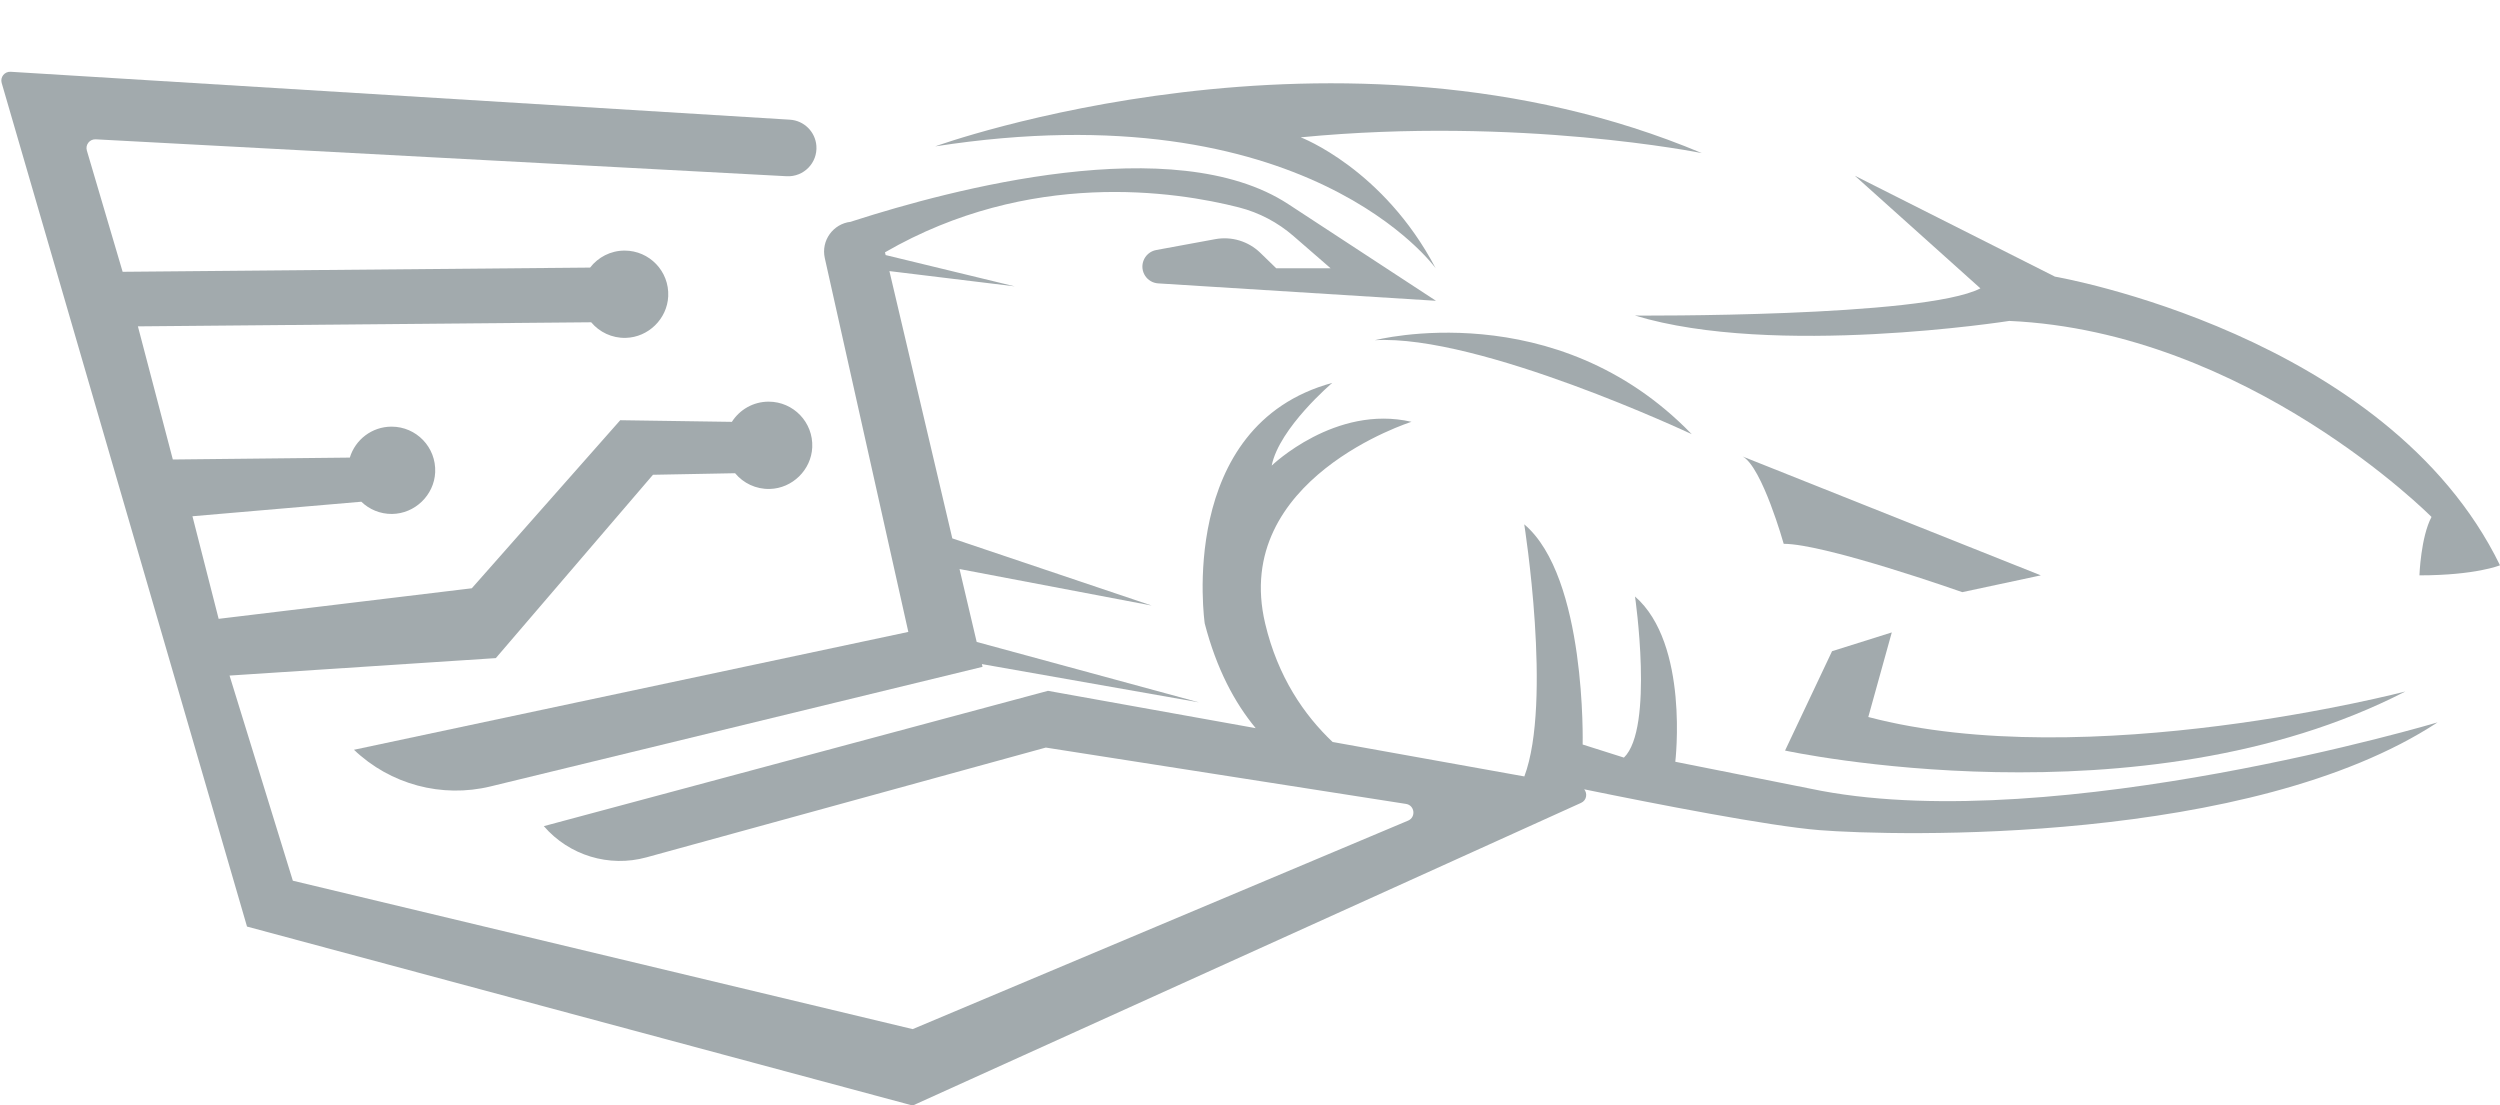 <?xml version="1.0" encoding="UTF-8" standalone="no"?><svg xmlns="http://www.w3.org/2000/svg" xmlns:xlink="http://www.w3.org/1999/xlink" fill="#a2aaad" height="842.3" preserveAspectRatio="xMidYMid meet" version="1" viewBox="47.1 551.5 1904.8 842.3" width="1904.8" zoomAndPan="magnify"><path d="M0 0H2000V2000H0z" fill="none"/><g id="change1_1"><path d="M1140.94,755.87c-39.9-75.96-102.81-99.74-102.81-99.74c166.49-16.11,305.61,12.02,305.61,12.02 c-277.22-116.62-584.11-5.12-584.11-5.12C1042.99,619.05,1140.94,755.87,1140.94,755.87z"/><path d="M1094.65,810.71c79.54-4.6,241.42,71.61,241.42,71.61C1232.24,774.9,1094.65,810.71,1094.65,810.71z"/><path d="M1292.85,791.93c105.88,32.22,285.15,4.09,285.15,4.09c182.09,8.18,321.72,149.35,321.72,149.35 c-8.18,15.34-9.21,44.5-9.21,44.5c42.96,0,61.38-7.67,61.38-7.67c-85.93-176.46-339.11-219.94-339.11-219.94l-152.42-76.85 l95.65,85.8C1513.04,793.47,1292.85,791.93,1292.85,791.93z"/><path d="M1602.04,989.88l-227.1-90.53c14.83,8.18,31.2,66.49,31.2,66.49c31.71,0,136.05,36.83,136.05,36.83 L1602.04,989.88z"/><path d="M1879.77,1078.36c0,0-242.44,63.42-409.18,19.44l17.9-64.45l-45.52,14.32l-35.8,75.7 C1407.16,1123.37,1678.36,1182.19,1879.77,1078.36z"/><path d="M1434.79,1154.06l-111.25-22.16c0,0,10.74-89.86-30.69-125.92c0,0,14.58,100.51-8.44,122.75l-31.46-9.97 c0,0,3.07-127.61-44.5-167.77c0,0,21.42,135.18,0.08,192.09l-146.1-26.25c-21.57-20.43-41.72-49.48-51.38-90.28 c-26.09-110.27,111.5-153.66,111.5-153.66c-58.05-13.43-106.52,33.37-106.52,33.37c5.75-28.77,46.16-63.04,46.16-63.04 c-119.17,32.48-97.18,183.32-97.18,183.32c8.99,34.62,22.82,60.46,38.83,79.76l-158.26-28.44l-384.13,103.1 c19.3,22.35,49.73,31.6,78.2,23.77l304.27-83.64l274.44,42.93c6.65,1.04,7.75,10.14,1.56,12.75l-377.43,158.84l-472.27-113.08 L222,1066.23l202.88-13.3l119.73-139.69l62.57-1.18c6.27,7.53,15.8,12.25,26.43,11.98c17.22-0.44,31.58-14.49,32.36-31.7 c0.86-19.07-14.34-34.81-33.23-34.81c-11.78,0-22.11,6.14-28.01,15.39l-85.06-1.25L406.58,999.72L213.69,1023l-19.96-78.16 l128.66-11.07c6.06,5.83,14.29,9.4,23.38,9.32c17.43-0.17,32.11-14.3,32.9-31.72c0.86-19.07-14.34-34.8-33.22-34.8 c-15,0-27.67,9.93-31.81,23.58l-134.86,1.45l-26.61-101.44l345.36-3.11c6.27,7.47,15.76,12.15,26.35,11.88 c17.2-0.44,31.55-14.47,32.35-31.66c0.89-19.09-14.33-34.84-33.22-34.84c-10.71,0-20.22,5.09-26.3,12.95l-356.17,3.21l-27.26-92.38 c-1.3-4.42,2.15-8.8,6.76-8.56l526.42,28.12c13.01,0.69,23.66-10.21,22.66-23.2c-0.83-10.73-9.44-19.22-20.19-19.88L55.2,606.19 c-4.61-0.28-8.11,4.09-6.82,8.53l186.92,642.75l507.19,136.36l509.25-230.6c4.38-1.98,4.95-7.22,2.4-10.34 c53.83,11.03,140.79,28.04,179.11,31.1c57.54,4.6,328.37,11.51,471.07-82.09C1904.32,1101.89,1615.85,1187.82,1434.79,1154.06z"/><path d="M739.17,1032.97l-422.38,89.8c27.67,26.43,66.91,36.95,104.09,27.91l374.83-91.1l-0.49-2.1l165.43,29.18 l-169.4-46.06l-13.07-55.54l146.41,27.83l-151.91-51.18l-47.92-203.66l95.48,11.63l-98.36-23.84l-0.49-2.1 c110.07-63.58,221.24-46.59,269.75-34.19c15.34,3.92,29.53,11.41,41.48,21.79l28.27,24.54h-41.43l-12.11-11.76 c-9.09-8.82-21.88-12.69-34.33-10.4L928.03,742c-4.51,0.83-8.23,4-9.77,8.32c-2.86,8.04,2.77,16.57,11.29,17.1l211.64,13.26 c0,0,0,0-112.53-73.65c-86.97-56.93-257.75-10.84-330.78,12.6c-0.88,0.28-1.76,0.58-2.64,0.87c-13.29,1.47-22.71,14.24-19.71,27.66 L739.17,1032.97z"/></g></svg>